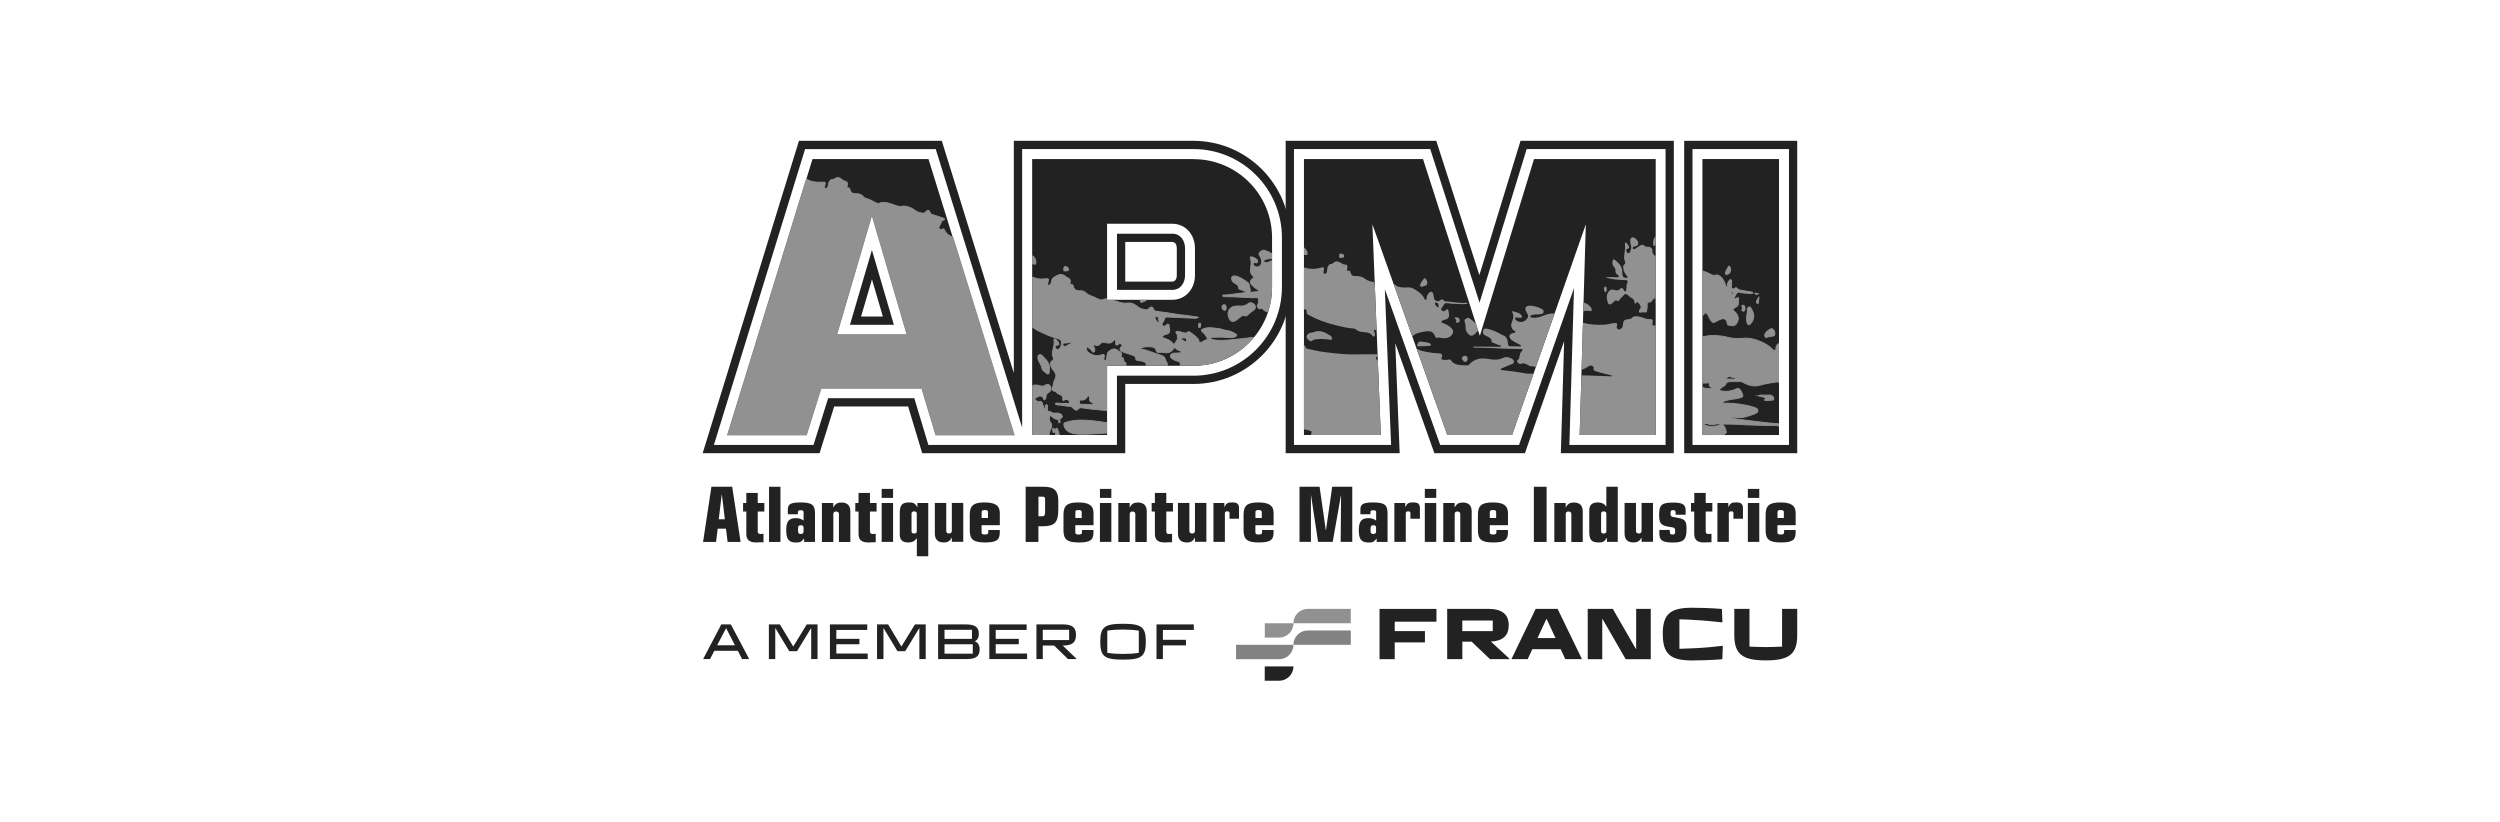 <?xml version="1.0" encoding="UTF-8"?><svg id="Layer_2" xmlns="http://www.w3.org/2000/svg" xmlns:xlink="http://www.w3.org/1999/xlink" viewBox="0 0 433.53 142.47"><defs><clipPath id="clippath"><path d="M206.97,27.58h-27.98v47.86h12.99v-12.01h14.99c7.53,0,13.62-6.1,13.62-13.62v-8.59c0-7.53-6.1-13.62-13.62-13.62h0ZM207.22,47.74c0,2.35-1.61,4.25-3.96,4.25h-11.28v-13.19h11.28c2.35,0,3.96,1.9,3.96,4.25v4.69h0Z" style="fill:none;"/></clipPath><clipPath id="clippath-1"><polygon points="226.12 75.43 239.45 75.43 237.99 38.9 250.98 75.43 262.21 75.43 275 38.9 273.93 75.43 287.12 75.43 287.12 27.58 266.02 27.58 256.62 58.24 246.77 27.58 226.12 27.58 226.12 75.43" style="fill:none;"/></clipPath><clipPath id="clippath-2"><rect x="295.22" y="27.58" width="13.28" height="47.86" style="fill:none;"/></clipPath></defs><g id="Layer_1-2"><rect width="433.53" height="142.47" style="fill:none;"/><path d="M123.37,84.41h3.6l1.46,9.57h-2.25l-.29-2.3h-1.43l-.29,2.3h-2.25l1.45-9.57h0ZM125.19,85.73h-.03l-.52,4.32h1.06l-.52-4.32h0Z" style="fill:#222;"/><path d="M128.86,87.23h.56v-1.75h1.98v1.75h1.15v1.48h-1.15v3.37c0,.4.11.52.52.52.07,0,.2-.01.34-.03h.14s0,1.46,0,1.46h-.43c-.37.03-.69.04-.84.04-1.18,0-1.71-.46-1.71-1.48v-3.89h-.56v-1.48h0Z" style="fill:#222;"/><path d="M133.36,84.41h1.98v9.57h-1.98v-9.57Z" style="fill:#222;"/><path d="M136.62,88.32c0-.9.52-1.19,2.18-1.19,1.99,0,2.53.4,2.53,1.91v4.94h-1.89v-.57h-.03c-.45.56-.67.67-1.36.67-1.26,0-1.71-.56-1.71-2.12s.47-2.11,1.68-2.11c.54,0,.93.13,1.33.43v-1.49c0-.22-.17-.31-.5-.31s-.49.1-.49.33v.37h-1.74v-.84h0ZM138.39,92.04c0,.42.13.56.47.56s.49-.14.49-.49v-.54c0-.36-.11-.49-.47-.49s-.49.16-.49.57v.39Z" style="fill:#222;"/><path d="M142.52,87.23h1.98v.75h.03c.3-.6.7-.84,1.39-.84,1.01,0,1.54.53,1.54,1.54v5.31h-1.98v-4.82c0-.31-.16-.47-.5-.47-.31,0-.47.14-.47.47v4.82h-1.98v-6.74h0Z" style="fill:#222;"/><path d="M148.32,87.23h.56v-1.75h1.98v1.75h1.15v1.48h-1.15v3.37c0,.4.11.52.52.52.07,0,.2-.01.34-.03h.14s0,1.46,0,1.46h-.43c-.37.03-.69.04-.84.04-1.18,0-1.71-.46-1.71-1.48v-3.89h-.56v-1.48h0Z" style="fill:#222;"/><path d="M152.89,84.78h1.98v1.56h-1.98v-1.56ZM152.89,87.23h1.98v6.74h-1.98v-6.74Z" style="fill:#222;"/><path d="M158.95,93.37c-.37.5-.78.7-1.46.7-.98,0-1.46-.45-1.46-1.36v-3.74c0-1.39.39-1.84,1.61-1.84.76,0,1.02.14,1.42.8h.03v-.7h1.88v9.23h-1.98v-3.09h-.03ZM158.07,92.15c0,.24.16.37.46.37s.45-.13.45-.37v-3.1c0-.24-.16-.37-.46-.37s-.45.13-.45.37v3.1Z" style="fill:#222;"/><path d="M165.04,93.23c-.3.6-.7.84-1.39.84-1.01,0-1.54-.53-1.54-1.54v-5.31h1.98v4.82c0,.33.16.47.5.47.31,0,.47-.16.47-.47v-4.82h1.98v6.74h-1.98v-.75h-.03,0Z" style="fill:#222;"/><path d="M173.38,92.28c0,1.39-.59,1.79-2.58,1.79s-2.63-.52-2.63-2.12v-2.7c0-1.58.66-2.12,2.54-2.12s2.67.53,2.67,1.85v2.1h-3.16v1.15c0,.37.1.46.57.46s.59-.1.59-.47v-.31h1.99v.39h0ZM171.33,88.84c0-.3-.13-.39-.56-.39s-.54.09-.54.39v.99h1.1v-.99Z" style="fill:#222;"/><path d="M177.87,84.41h3.18c1.74,0,2.45.69,2.47,2.33v1.66c-.01,2.22-.62,2.84-2.7,2.86h-.75v2.72h-2.21v-9.57h0ZM180.74,89.53c.34,0,.49-.2.49-.7v-2.3c0-.31-.11-.4-.5-.4h-.65v3.4h.66,0Z" style="fill:#222;"/><path d="M189.63,92.28c0,1.39-.59,1.79-2.58,1.79s-2.63-.52-2.63-2.12v-2.7c0-1.58.66-2.12,2.54-2.12s2.67.53,2.67,1.85v2.1h-3.16v1.15c0,.37.1.46.57.46s.59-.1.59-.47v-.31h1.99v.39h0ZM187.58,88.84c0-.3-.13-.39-.56-.39s-.54.09-.54.39v.99h1.1v-.99Z" style="fill:#222;"/><path d="M190.74,84.78h1.98v1.56h-1.98v-1.56ZM190.74,87.23h1.98v6.74h-1.98v-6.74Z" style="fill:#222;"/><path d="M193.92,87.23h1.98v.75h.03c.3-.6.7-.84,1.39-.84,1.01,0,1.54.53,1.54,1.54v5.31h-1.98v-4.82c0-.31-.16-.47-.5-.47-.31,0-.47.14-.47.47v4.82h-1.98v-6.74h0Z" style="fill:#222;"/><path d="M199.71,87.23h.56v-1.75h1.98v1.75h1.15v1.48h-1.15v3.37c0,.4.11.52.52.52.07,0,.2-.01.34-.03h.14s0,1.46,0,1.46h-.43c-.37.03-.69.04-.84.04-1.18,0-1.71-.46-1.71-1.48v-3.89h-.56v-1.48h0Z" style="fill:#222;"/><path d="M207.2,93.23c-.3.6-.7.84-1.39.84-1.01,0-1.54-.53-1.54-1.54v-5.31h1.98v4.82c0,.33.16.47.5.47.31,0,.47-.16.47-.47v-4.82h1.98v6.74h-1.98v-.75h-.03,0Z" style="fill:#222;"/><path d="M210.43,87.23h1.89v.67h.03c.3-.63.56-.78,1.35-.78.83,0,1.16.27,1.16,1.01v1.82h-1.65v-1.01c0-.19-.13-.27-.4-.27s-.4.11-.4.36v4.94h-1.98v-6.74h0Z" style="fill:#222;"/><path d="M220.86,92.28c0,1.39-.59,1.79-2.58,1.79s-2.63-.52-2.63-2.12v-2.7c0-1.58.66-2.12,2.54-2.12s2.67.53,2.67,1.85v2.1h-3.16v1.15c0,.37.1.46.57.46s.59-.1.59-.47v-.31h1.99v.39h0ZM218.81,88.84c0-.3-.13-.39-.56-.39s-.54.09-.54.39v.99h1.1v-.99Z" style="fill:#222;"/><path d="M227.36,85.88h-.03v8.09h-1.98v-9.57h3.48l1.08,7.53h.03l1.08-7.53h3.48v9.57h-2.01l.07-8.06h-.03l-1.42,8.06h-2.54l-1.22-8.09h0Z" style="fill:#222;"/><path d="M235.91,88.32c0-.9.52-1.19,2.18-1.19,1.99,0,2.53.4,2.53,1.91v4.94h-1.89v-.57h-.03c-.45.56-.67.67-1.36.67-1.26,0-1.71-.56-1.71-2.12s.47-2.11,1.68-2.11c.54,0,.93.13,1.33.43v-1.49c0-.22-.17-.31-.5-.31s-.49.1-.49.33v.37h-1.74v-.84h0ZM237.67,92.04c0,.42.13.56.47.56s.49-.14.49-.49v-.54c0-.36-.11-.49-.47-.49s-.49.16-.49.57v.39Z" style="fill:#222;"/><path d="M241.8,87.23h1.89v.67h.03c.3-.63.56-.78,1.35-.78.83,0,1.16.27,1.16,1.01v1.82h-1.65v-1.01c0-.19-.13-.27-.4-.27s-.4.11-.4.36v4.94h-1.98v-6.74h0Z" style="fill:#222;"/><path d="M247.08,84.78h1.98v1.56h-1.98v-1.56ZM247.08,87.23h1.98v6.74h-1.98v-6.74Z" style="fill:#222;"/><path d="M250.27,87.23h1.98v.75h.03c.3-.6.7-.84,1.39-.84,1.01,0,1.54.53,1.54,1.54v5.31h-1.98v-4.82c0-.31-.16-.47-.5-.47-.31,0-.47.14-.47.47v4.82h-1.98v-6.74h0Z" style="fill:#222;"/><path d="M261.5,92.28c0,1.39-.59,1.79-2.58,1.79s-2.63-.52-2.63-2.12v-2.7c0-1.58.66-2.12,2.54-2.12s2.67.53,2.67,1.85v2.1h-3.16v1.15c0,.37.1.46.57.46s.59-.1.59-.47v-.31h1.99v.39h0ZM259.45,88.84c0-.3-.13-.39-.56-.39s-.54.09-.54.39v.99h1.1v-.99Z" style="fill:#222;"/><path d="M265.99,84.41h2.21v9.57h-2.21v-9.57Z" style="fill:#222;"/><path d="M269.53,87.23h1.98v.75h.03c.3-.6.7-.84,1.39-.84,1.01,0,1.54.53,1.54,1.54v5.31h-1.98v-4.82c0-.31-.16-.47-.5-.47-.31,0-.47.14-.47.47v4.82h-1.98v-6.74h0Z" style="fill:#222;"/><path d="M278.63,93.27c-.4.66-.65.8-1.41.8-1.23,0-1.62-.45-1.62-1.84v-3.74c0-.92.49-1.36,1.48-1.36.66,0,1.06.19,1.45.69h.03v-3.42h1.98v9.57h-1.88v-.7h-.03,0ZM277.65,92.15c0,.24.16.37.46.37s.45-.13.45-.37v-3.1c0-.24-.16-.37-.46-.37s-.45.13-.45.37v3.1Z" style="fill:#222;"/><path d="M284.65,93.23c-.3.6-.7.84-1.39.84-1.01,0-1.54-.53-1.54-1.54v-5.31h1.98v4.82c0,.33.16.47.5.47.31,0,.47-.16.47-.47v-4.82h1.98v6.74h-1.98v-.75h-.03,0Z" style="fill:#222;"/><path d="M290.59,88.93c0-.31-.14-.47-.45-.47-.34,0-.45.13-.45.6s.1.56.89.67c1.63.26,1.89.53,1.89,2.02,0,1.82-.5,2.33-2.34,2.33s-2.38-.36-2.38-1.59v-.59h1.81v.19c0,.49.1.6.47.6s.47-.1.47-.49c0-.6-.1-.72-.76-.8-.93-.14-1.16-.22-1.49-.43-.39-.26-.54-.72-.54-1.63,0-1.81.43-2.19,2.45-2.19,1.59,0,2.15.34,2.15,1.33v.78h-1.74v-.31h0Z" style="fill:#222;"/><path d="M293.25,87.23h.56v-1.75h1.98v1.75h1.15v1.48h-1.15v3.37c0,.4.11.52.52.52.07,0,.2-.01.34-.03h.14s0,1.46,0,1.46h-.43c-.37.03-.69.04-.85.04-1.18,0-1.71-.46-1.71-1.48v-3.89h-.56v-1.48h0Z" style="fill:#222;"/><path d="M297.82,87.23h1.89v.67h.03c.3-.63.56-.78,1.35-.78.83,0,1.16.27,1.16,1.01v1.82h-1.65v-1.01c0-.19-.13-.27-.4-.27s-.4.11-.4.36v4.94h-1.98v-6.74h0Z" style="fill:#222;"/><path d="M303.1,84.78h1.98v1.56h-1.98v-1.56ZM303.1,87.23h1.98v6.74h-1.98v-6.74Z" style="fill:#222;"/><path d="M311.39,92.28c0,1.39-.59,1.79-2.58,1.79s-2.63-.52-2.63-2.12v-2.7c0-1.58.66-2.12,2.54-2.12s2.67.53,2.67,1.85v2.1h-3.16v1.15c0,.37.1.46.57.46s.59-.1.59-.47v-.31h1.99v.39h0ZM309.34,88.84c0-.3-.13-.39-.56-.39s-.54.09-.54.39v.99h1.1v-.99Z" style="fill:#222;"/><path d="M147.4,56.33h7.61l-3.81-12.97-3.81,12.97h0ZM149.32,54.89l1.89-6.44,1.89,6.44h-3.78,0Z" style="fill:#222;"/><path d="M223.75,41.2v8.6c0,9.25-7.53,16.78-16.78,16.78h-11.84v12.01h-14.99l-.45-1.43h14v-12.01h13.27c8.46,0,15.34-6.88,15.34-15.35v-8.6c0-8.46-6.88-15.35-15.34-15.35h-29.71v48.3l-1.43-4.62-13.55-43.67h-22.66l-15.81,51.3h17.27l2.54-8.11h14.94l2.44,8.11h22.93v1.43h-24l-2.44-8.11h-12.82l-2.54,8.11h-20.27l16.7-54.17h24.77l12.49,40.26V24.42h31.14c9.25,0,16.78,7.53,16.78,16.78h0Z" style="fill:#222;"/><path d="M263.68,24.42l-7.14,23.28-7.47-23.28h-26.12v54.17h19.77l-.76-19.06,6.78,19.06h15.7l6.8-19.42-.57,19.42h19.59V24.42h-26.59,0ZM288.83,77.16h-16.68l.8-27.2-9.53,27.2h-13.67l-9.6-27,1.08,27h-16.84V25.85h23.63l8.55,26.64,8.17-26.64h24.09v51.3h0Z" style="fill:#222;"/><path d="M292.06,24.42v54.17h19.6V24.42h-19.6ZM310.23,77.16h-16.73V25.85h16.73v51.3Z" style="fill:#222;"/><path d="M203.26,40.53h-9.56v9.74h9.56c1.54,0,2.24-1.31,2.24-2.53v-4.69c0-1.22-.7-2.53-2.24-2.53ZM204.07,47.74c0,.26-.06,1.09-.81,1.09h-8.13v-6.87h8.13c.75,0,.81.84.81,1.09v4.69h0Z" style="fill:#222;"/><path d="M161.02,27.58h-20.12l-14.75,47.86h13.67l2.54-8.11h17.48l2.44,8.11h13.58l-14.85-47.86h0ZM145.1,58.05l6.1-20.8,6.1,20.8h-12.21Z" style="fill:#222;"/><polygon points="226.12 75.43 239.45 75.43 237.99 38.9 250.98 75.43 262.21 75.43 275 38.9 273.93 75.43 287.12 75.43 287.12 27.58 266.02 27.58 256.62 58.24 246.77 27.58 226.12 27.58 226.12 75.43" style="fill:#222;"/><rect x="295.22" y="27.58" width="13.28" height="47.86" style="fill:#222;"/><path d="M206.97,27.58h-27.98v47.86h12.99v-12.01h14.99c7.53,0,13.62-6.1,13.62-13.62v-8.59c0-7.53-6.1-13.62-13.62-13.62h0ZM207.22,47.74c0,2.35-1.61,4.25-3.96,4.25h-11.28v-13.19h11.28c2.35,0,3.96,1.9,3.96,4.25v4.69h0Z" style="fill:#222;"/><path d="M159.85,67.33l2.44,8.11h13.58l-10.64-34.31c-.6-.24-1.13-.55-1.41-1.17-.09-.21-.19-.4-.47-.19-.17.13-.33.03-.46-.1-.13-.12-.1-.26-.03-.4.15-.29.36-.56.43-.9.03-.15.19-.17.32-.19.08-.01.16-.03.18-.13.02-.12-.07-.17-.16-.2-.39-.13-.78-.27-1.17-.4-.3-.1-.61-.2-.91-.29-.2-.05-.21-.22-.27-.36-.15-.34-.35-.42-.57-.24-.19.16-.31.42-.62.4-.43-.03-.85-.11-1.22-.35-.17-.11-.32-.24-.5-.34-.62-.36-1.25-.63-2.01-.49-.6.11-1.14-.21-1.7-.38-.45-.14-.89-.29-1.36-.3-.27,0-.53,0-.78.13-.19.1-.37.07-.57-.04-.63-.35-1.29-.65-1.97-.87-.09-.03-.17-.07-.23-.15-.34-.47-.82-.6-1.37-.59-.64,0-.83-.14-.99-.75-.04-.14-.06-.27-.25-.24-.33.06-.28-.16-.24-.34.1-.4.12-.71-.41-.84-.28-.07-.52-.32-.78-.48-.3-.19-.59-.22-.88.03-.07.06-.16.12-.24.12-.75.01-.88.56-.98,1.13-.03.17-.09.31-.22.41-.1.08-.22.11-.33.04-.13-.08-.11-.19-.08-.31.23-.84.23-.79-.63-.75-.87.04-1.74-.05-2.5-.57l-13.68,44.4h13.67l2.54-8.11h17.49ZM151.2,37.24l6.1,20.8h-12.21l6.1-20.8h0Z" style="fill:#919191; stroke:#919191; stroke-miterlimit:10; stroke-width:.16px;"/><g style="clip-path:url(#clippath);"><path d="M216.64,58.59c-.98.1-1.96.23-2.94.32-1.13.11-2.26.22-3.39-.01-.15-.03-.33-.05-.34-.22,0-.21.21-.17.34-.18.6-.04,1.2-.05,1.8-.03.56.02,1.12.12,1.68.04.17-.03.34-.05.49-.16.19-.13.27-.28.02-.43-.28-.17-.56-.34-.88-.45-.42-.15-.85-.14-1.26-.29-.56-.19-1.15-.25-1.73-.31-.62-.07-1.25-.08-1.85.19-.3.13-.34.28-.08.48.3.23.52.53.72.85.17.26.26.47-.15.59-.23.07-.42.23-.64.33-.27.12-.5.15-.54-.25,0-.09-.06-.18-.12-.25-.4-.52-.93-.88-1.46-1.24-.11-.08-.24-.08-.33.01-.27.27-.56.18-.86.08-.3-.11-.62-.16-.94-.19-.09,0-.19.01-.25.1-.07.11.04.16.09.23.21.28.25.91.07,1.2-.12.19-.26.37-.37.56-.09.16-.2.18-.3.04-.4-.53-.96-.79-1.57-.96-.12-.03-.24-.07-.27-.21-.03-.14.09-.21.18-.28.09-.08.2-.12.32-.14.69-.15.84-.39.72-1.08-.02-.09-.03-.18-.05-.28-.03-.15.03-.35-.15-.43s-.29.09-.4.21c-.17.17-.35.21-.53.06-.2-.16-.2-.37-.04-.57.14-.18.26-.38.31-.6.07-.3.23-.36.52-.35,1.49.08,2.99.15,4.48.21.27,0,.54.07.86-.15-.15-.05-.22-.08-.29-.09-.72-.04-1.42-.24-2.14-.29-.57-.04-1.15-.11-1.71-.22-1.03-.19-2.06-.3-3.09-.44-.28-.04-.43-.13-.54-.39-.19-.44-.46-.47-.79-.12-.12.13-.21.28-.42.25-.52-.09-1.03-.14-1.49-.51-.47-.38-1.03-.75-1.67-.67-.66.08-1.28,0-1.88-.25-.3-.13-.7-.08-.89-.43-.28,0-.56-.02-.84-.03-.21.01-.46-.04-.63.06-.45.25-.81.05-1.19-.15-.08-.04-.18-.06-.26-.11-.5-.31-1.13-.35-1.56-.78-.35-.34-.72-.49-1.22-.45-.62.05-.95-.23-1.07-.8-.04-.19-.14-.28-.33-.28-.22,0-.28-.12-.22-.32.11-.38-.01-.66-.37-.83-.09-.04-.18-.06-.25-.12-.51-.42-.95-.65-1.68-.26-.49.26-.88.43-.92,1.03,0,.08-.02.17-.06.23-.11.19-.18.49-.47.4-.25-.08-.11-.34-.09-.53,0-.05.02-.1.04-.16.11-.44.08-.46-.39-.43-.6.04-1.2.09-1.79-.1-.2-.07-.39-.18-.61-.15-.1.17-.09.36-.08.54,0,2.7-.04,5.41.03,8.11.36.09.62.36.94.52,1.15.59,2.33,1.11,3.58,1.47.23.07.53.1.59.46.08.5,0,.96-.37,1.33-.13.13-.33.13-.48,0-.15-.14-.26-.32-.22-.53.03-.15.18-.11.3-.12.36-.01.45-.17.28-.48-.12-.23-.3-.41-.52-.55-.07-.05-.14-.1-.22-.04-.06.05-.05.11-.03.18.11.61-.09,1.2-.22,1.76-.12.48-.07.89.1,1.31.06.15.11.28-.08.41-.43.3-.48.51-.33,1.02.1.33.29.6.51.85.35.42.49.86.19,1.39-.28.49-.24,1.08-.5,1.59-.1.2.09.49.36.52.22.02.34.11.46.26.09.11.2.21.35.25.43.14.73.38.68.89-.02.26.1.25.29.13.37-.24.76-.07.86.37.04.18-.07.24-.21.23-.6-.06-1.2.05-1.8-.06-.07-.01-.13-.02-.2-.01-.08,0-.18,0-.2.1-.02.1.07.13.14.16.09.03.18.07.27.07.73,0,1.42.25,2.15.25.25,0,.37.18.52.32.46.45.53.45.99.02.09-.09.19-.14.32-.12,1.45.23,2.91.37,4.38.49.08,0,.15.04.23.07.1-.14.08-.3.08-.47,0-2.36,0-4.72-.01-7.08l1.72.28,1.49-.15-.1-.95h-.15c-.11-.08-.17-.2-.19-.34-.03-.25.01-.5-.36-.55-.13-.02-.09-.23-.08-.36.04-.34.05-.65-.41-.69-.01,0-.03,0-.03-.02-.58-.65-1.15-.44-1.72.02-.13.11-.22.22-.25.38-.06.33-.12.66-.18.98-.03.14-.11.25-.28.21-.15-.04-.15-.17-.14-.29,0-.05.01-.1.03-.16.12-.62.03-.7-.56-.5-.83.28-1.55,0-2.21-.47-.25-.18-.27-.48-.3-.76-.02-.18.09-.21.23-.12.26.16.51.32.7.58.09.11.16.37.33.26.14-.09.25-.32.19-.53-.06-.2-.16-.4-.24-.59-.03-.06-.06-.14.01-.18.04-.02.11,0,.15.01.44.28.77.18,1.1-.21.23-.28.61-.19.91-.12.53.12.99.1,1.35-.39.12-.17.29-.11.36.09.03.08.02.19,0,.28-.03.14-.1.3.08.39.17.08.32.01.42-.13.18-.24.34-.12.49.03.13.13.16.25,0,.4-.39.38-.31.65.19.9.48.24,1.02.29,1.51.51.36.16.84.18.8.78-.01.14.15.16.27.19.38.07.76.14,1.14.21.05,0,.09.02.14.03-.06,0-.09.02-.09.02,0,0,.4.12.35.79-.05.67,1.79,0,1.79,0l1.56.16.3-.09s.11-.64-.25-1c-.1-.5-.31-.86-.9-1.02-1.1-.3-2.14-.8-3.26-1.05-.08-.02-.21,0-.2-.13,0-.09.11-.11.18-.13.61-.19,1.24-.19,1.86-.1.35.05.58.34.68.67.08.26.21.32.47.27.36-.07.72.02,1.07.06.62.07,1.06-.2,1.4-.67.16-.23.26-.29.47-.05.15.18.38.28.61.36.15.05.3.1.36.31-.43.12-.87.09-1.31.12-.31.02-.56.14-.64.44-.07.28.18.42.37.56.3.21.64.32.98.43.09.03.19.05.27.09.05.13.14.47.04.81-.13.42,1.29-.03,1.29-.03,0,0,3.43.13,3.5.11s3.4-.76,3.42-.79c.01-.02.48-.76.77-1.21,0,0,0,0,.01,0,1.06-.42,2.08-.97,2.94-1.75.44-.39.95-.7,1.14-1.3-.35-.11-.71-.1-1.07-.06v.02ZM185.65,59.62c-.27.14-.54.28-.82.42-.14.07-.28.08-.41-.04-.09-.09-.16-.19-.1-.32.07-.15.2-.21.36-.2.28.02.55-.04.82-.13.11-.04.24-.05.29.1,0,.1-.08.14-.15.17h0ZM188.52,68.85c.07-.09.13-.22.28-.17.13.04.19.19.16.29-.17.51.17.72.52.94.08.05.19.1.19.29-.45-.01-.88-.1-1.33-.07-.3.02-.61-.02-.92-.04-.23-.02-.29-.16-.25-.36.03-.18.04-.41.31-.36.48.08.79-.15,1.04-.51h0ZM200.94,55.88c-.09.06-.19.02-.25-.05-.16-.17-.3-.37-.37-.61-.03-.1-.06-.22.06-.28.12-.07.26-.06.39,0,.12.04.15.14.12.27-.07.15,0,.29.08.44.05.08.08.18-.02.25h0ZM204.91,58.7c.07-.17.25-.09.36-.1.15.02.29-.03.38.07.14.15.18.36.1.52-.1.21-.25,0-.37-.03-.08-.02-.15-.07-.21-.11-.13-.09-.33-.15-.25-.35h0Z" style="fill:#919191; stroke:#919191; stroke-miterlimit:10; stroke-width:.16px;"/><path d="M184.09,71.93c-.2-.17-.42-.27-.71-.3-.43-.05-.93.15-1.27-.3-.02-.03-.1-.04-.15-.02-.31.1-.34-.09-.34-.31,0-.17.02-.35.02-.52,0-.13,0-.3-.19-.3-.16,0-.14.16-.18.27-.06.18.03.42-.2.6-.09-.35-.15-.67-.26-.98-.09-.28-.2-.58-.62-.4-.16.07-.77-.33-.74-.47.04-.23.27-.27.45-.35.06-.03.11-.07.17-.1.33-.2.79-.01.9.36.03.09.02.21.14.22.13.01.17-.11.2-.21.03-.1.09-.21.08-.31-.04-.37.15-.59.46-.76.38-.21.47-.51.35-.91-.13-.45-.56-.63-.92-.35-.31.24-.64.2-.96.1-.49-.15-.96-.21-1.43.05v4.93c0,1.07,0,2.14,0,3.21,0,.25.08.4.37.4.89-.02,1.79-.02,2.69-.02-.04-.31.05-.59.19-.88.2-.41.38-.92.06-1.29-.29-.34-.26-.62-.18-.99.06-.29.18-.25.34-.1.26.23.53.46.87.5.26.03.41.09.35.39-.02.1,0,.24.14.23.1-.01.14-.15.1-.23-.15-.3.02-.47.24-.63.23-.16.2-.32.01-.49h0Z" style="fill:#919191; stroke:#919191; stroke-miterlimit:10; stroke-width:.16px;"/><path d="M191.82,73.29c-1.36-.22-2.72-.41-4.1-.44-1.01-.02-2,.1-2.96.41-.27.09-.31.21-.26.47.16.88.99,1.37,1.83,1.49.64.09,1.3.1,1.96.08,1.25-.04,2.51-.13,3.76-.22.14-.59.12-1.18,0-1.77-.08,0-.16,0-.24-.02h0Z" style="fill:#919191; stroke:#919191; stroke-miterlimit:10; stroke-width:.16px;"/><path d="M183.06,74.4c-.08.1-.15.07-.23,0-.07-.07-.14-.2-.26-.11-.09.07,0,.17,0,.26,0,.07.02.13.01.2,0,.22.03.37.28.18.14-.1.19-.02.2.11,0,.12-.02.24-.03.35.22.12.45.06.67.06-.06-.31-.13-.62-.27-.91-.09-.2-.14-.48-.39-.11h0Z" style="fill:#919191; stroke:#919191; stroke-miterlimit:10; stroke-width:.16px;"/><path d="M179.59,45.73c.22-.41-.22-1.33-.69-1.41,0,.47,0,.94,0,1.41.15,0,.29,0,.43.07.1.05.2.06.27-.07h0Z" style="fill:#919191; stroke:#919191; stroke-miterlimit:10; stroke-width:.16px;"/><path d="M214.39,55.5c.29-.21.58-.43.86-.65.18-.14.38-.21.6-.1s.35.02.5-.12c.32-.32.67-.61,1.05-.86.32-.22.39-.56.2-.86-.22-.34-.78-.55-1.03-.33-.49.43-1.05.56-1.6.49h-.47c-1.23,0-1.87.96-1.38,2.09.27.62.72.75,1.28.36h0Z" style="fill:#919191; stroke:#919191; stroke-miterlimit:10; stroke-width:.16px;"/><path d="M184.79,46.99c.16-.09.47.08.52-.26.03-.19-.32-.52-.54-.51-.34.02-.26.33-.31.52-.06.21.12.26.33.25h0Z" style="fill:#919191; stroke:#919191; stroke-miterlimit:10; stroke-width:.16px;"/><path d="M212.38,53.81c.26.02.23-.24.25-.43-.02-.24-.05-.52-.35-.53-.22,0-.4.19-.37.44.04.26.2.5.47.51h0Z" style="fill:#919191; stroke:#919191; stroke-miterlimit:10; stroke-width:.16px;"/><path d="M197.88,52.4c.18.09.93-.28,1.05-.49-.39-.07-.78-.05-1.18,0,.03.17-.1.39.13.5h0Z" style="fill:#919191; stroke:#919191; stroke-miterlimit:10; stroke-width:.16px;"/><path d="M208.02,56.79c.23-.04.14-.28.19-.45-.04-.11.04-.34-.18-.31-.23.04-.16.3-.19.47-.02.13-.01.31.17.28h0Z" style="fill:#919191; stroke:#919191; stroke-miterlimit:10; stroke-width:.16px;"/><path d="M181.48,64.75c.24.21.42.12.47-.19.03-.2.02-.4.03-.6.13-.96-.54-1.52-1.09-2.12-.17-.18-.44-.47-.72-.27-.25.17-.22.53-.13.78.18.53.58.96.66,1.57.04.3.49.57.79.82h0Z" style="fill:#919191; stroke:#919191; stroke-miterlimit:10; stroke-width:.16px;"/><path d="M220.71,46.98l-.04.15c.02-.65.1-1.3-.07-1.94-.3.07-.54.29-.85.32-.15.02-.29.03-.43-.03-.1-.04-.2-.1-.2-.22,0-.1.1-.14.18-.19.4-.23.85-.19,1.28-.25.15-.26.04-.53,0-.79-.38-.28-.81-.46-1.26-.6-.39-.12-.63.1-.87.34-.24.24-.09.44.04.64.18.29.28.61.3.94.02.35-.15.65-.4.84-.24.19-.57.13-.84-.03-.2-.11-.28-.3-.21-.51.05-.15.2-.15.34-.11.14.05.29.11.37-.09.07-.16.03-.31-.09-.44-.23-.25-.56-.33-.85-.46-.15-.07-.37,0-.28.24.21.54.12,1.07.05,1.61-.08.54-.08,1.07.43,1.45.19.14.16.28-.03.41-.55.37-.59.76-.11,1.25.27.28.57.52.92.69.09.05.19.11.17.25-.01.08-.07.11-.14.12-.37.04-.74.08-1.11.1-.11,0-.29-.02-.24-.18.14-.41-.17-.74-.14-1.13,0-.15-.11-.27-.24-.36-.46-.33-.92-.65-1.43-.89-.3-.14-.61-.27-.96-.26-.31.01-.43.15-.42.45,0,.36.2.6.49.77.36.21.74.39.74.9,0,.15.15.22.28.25.22.04.41.13.6.22.1.05.29.02.29.16,0,.17-.19.17-.31.18-1.02.13-2.04.24-3.06.38-.21.03-.56-.12-.58.13-.02.18.38.18.59.17,1.47-.03,2.92.12,4.39.17.29,0,.59-.02.88-.01.18,0,.37.03.36.28-.02.31.06.64-.15.93-.13.19-.1.37.06.55.15.17.33.23.53.12.08-.04.16-.07.23-.04.19.65,1.75.73,1.75.73l.64-.81.29-6.32-.87-.07v-.02Z" style="fill:#919191; stroke:#919191; stroke-miterlimit:10; stroke-width:.16px;"/></g><g style="clip-path:url(#clippath-1);"><path d="M287.38,56.65c0-.13.03-.28-.13-.35-.18.09-.36.25-.57.12-.23-.14-.1-.36-.08-.56.05-.42-.07-.56-.49-.52-.29.03-.57-.03-.85-.13-.36-.13-.73-.26-1.1-.33-.44-.09-.88-.1-1.22.29-.1.12-.25.15-.41.16-.92.08-1.06.22-1.11,1.14v.04c-.03.31-.45.7-.73.62-.36-.1-.38-.36-.28-.68.1-.3-.02-.47-.37-.43-.15.02-.3.03-.45.05-.52.08-1.02.22-1.55.24-1.21.05-2.39-.02-3.56-.34-.07.13-.04.26-.04.4-.02.79-.04,1.58-.06,2.37-.03,1.54-.22,3.08-.21,4.63,0,.27.03.53.04.8.46-.17.9-.39,1.31-.67.19-.13.38-.15.58-.05.21.1.29.28.25.5-.06.26.09.33.32.41.94.31,1.9.51,2.85.77,0,.04,0,.09,0,.13-1.78-.06-3.56-.12-5.34-.18-.05.24-.06.48-.06.72-.03.84-.04,1.69-.12,2.53-.09,1-.12,1.99-.1,2.99.03,1.25-.13,2.5-.17,3.75,0,.36.05.48.43.48,1.2-.02,2.4,0,3.6,0h8.97c.65,0,.66-.02.63-.62,0-.09,0-.19,0-.28v-18.01h0Z" style="fill:#919191;"/><path d="M264.49,64.74c-1.32-.24-2.64-.43-3.97-.55-.1,0-.26.02-.28-.1-.02-.13.12-.19.23-.24.54-.23,1.08-.46,1.63-.68.22-.09.42-.16.43-.45,0-.29-.19-.42-.4-.54-.52-.29-1.01-.35-1.59-.08-.84.4-1.74.27-2.64.12-1.18-.2-2.26.04-3.11.97-.09.1-.2.18-.34.17-.47-.02-.94,0-1.4-.07-.56-.09-1.11-.27-1.43-.82-.09-.17-.23-.15-.38-.11-.34.1-.69.05-1.03.02-.25-.02-.32-.15-.2-.38.19-.38.02-.72-.41-.73-1.05-.02-2.07-.19-3.09-.44l-1.7-.67,6.06,15.91,12.04-.29,2.71-8.06-.49-.13c.2-.58.42-1.15.58-1.74.09-.34.38-.66.23-1.06-.48,0-.97.04-1.44-.04h0Z" style="fill:#919191;"/><path d="M226.6,54.08c-.04.3.09.42.33.55,1.52.82,3.14,1.41,4.82,1.8.98.23,1.96.48,2.97.54.12,0,.25.02.34.1.52.49,1.2.51,1.85.57.45.04.8.21,1.06.56.07.09.14.22.29.16.13-.06.2-.2.18-.33-.02-.18-.08-.36-.14-.54-.09-.24-.05-.35.11-.33l.5.38.29-1.83-.33-6.27-.52.03c0-.17,0-.34,0-.51-.55-.13-1.15-.24-1.57-.57-.51-.4-1.02-.54-1.63-.52-.66.02-.79-.09-.98-.72-.05-.17-.1-.26-.3-.19-.28.09-.3-.08-.26-.28.04-.17.05-.34.03-.52-.01-.17-.1-.28-.28-.27-.3.01-.55-.12-.79-.27-.5-.31-.98-.47-1.44.06-.03.04-.1.05-.15.06-.6.04-.76.45-.82.95-.01.13-.02.27-.05.4-.05.2-.15.42-.39.39-.27-.04-.22-.28-.18-.49.02-.08.04-.15.05-.24.04-.36-.09-.48-.45-.36-1.04.33-2.07.28-3.1-.03-.08.15-.07.31-.07.47,0,2.13,0,4.25,0,6.38,0,.16-.02.32.07.47.39-.11.6.03.55.4h0Z" style="fill:#919191;"/><path d="M281.88,48.56c.29.01.47.17.33.43-.2.37-.12.76-.19,1.13-.03.15,0,.35-.19.4-.22.05-.18-.18-.27-.28-.14-.16-.27-.51-.54-.2-.32.36-.66.37-1.08.23-.48-.15-.81,0-1.08.43-.38.6-.21,1.22-.04,1.82.09.32.4.36.68.14.17-.13.32-.28.48-.43.14-.13.26-.22.45-.06.15.13.28.02.37-.11.23-.38.63-.62.87-.98.09-.13.19-.07.31-.05.35.05.49.39.76.52.42.19.68.44.71.92,0,.21.13.28.27.08.19-.27.31-.15.45.04.24.34.57.66.13,1.08-.04.04-.05.12-.07.19-.06.28.03.44.33.35.24-.07.47-.07.71-.03.2.03.32-.04.36-.27.07-.35.13-.71.09-1.07-.02-.17,0-.36.2-.36.41,0,.58-.27.78-.54.07-.09.1-.26.26-.18.14.06.16.21.11.35-.08.22-.08.42.14.57.15-.06.18-.19.16-.33-.1-.59-.06-1.2-.05-1.78.06-1.84,0-3.68.03-5.53,0-.21,0-.4-.14-.57-.41-.2-.68-.47-.66-.99.02-.44-.32-.7-.81-.69-.19,0-.38.02-.53-.13-.31-.31-.62-.23-.93,0-.23.17-.47.34-.72.48-.13.08-.33.13-.41-.06-.07-.18.09-.29.25-.34.06-.02.13,0,.2-.02.48-.13.62-.48.39-.91-.11-.21-.28-.36-.46-.5-.16-.12-.32-.21-.51-.13-.22.09-.3.29-.32.52-.02.3.03.6.13.87.15.4-.03.73-.15,1.07-.05.14-.17.31-.36.26-.18-.05-.25-.23-.27-.41-.02-.16-.01-.33.21-.36.31-.05.27-.26.19-.45-.07-.17-.2-.31-.31-.47-.06-.09-.15-.18-.27-.12-.11.05-.1.18-.09.28.08.56-.02,1.12-.09,1.67-.06.41-.1.83.07,1.22.11.26.14.48-.15.66-.11.07-.12.2-.12.32,0,.48.1.93.42,1.31.1.12.2.25.28.39.07.13.05.24-.13.24-.5,0-.67-.14-.71-.63-.01-.15-.03-.29-.03-.44,0-.94-.63-1.51-1.28-2.05-.19-.16-.36-.09-.4.17-.05.33-.07.66.17.96.15.2.35.4.33.67-.02.35.06.62.39.8.1.06.23.18.16.33-.06.13-.21.09-.32.09-.66-.02-1.33-.1-2,.06.59.13,1.18.26,1.78.33.57.07,1.15.08,1.72.11v.02Z" style="fill:#919191;"/><path d="M253.99,55.77c.09.33.19.67.16,1.02-.03.31.07.56.23.82.48.75.95.8,1.55.16.15-.16.28-.35.43-.53,0-.38-.15-.72-.32-1.05-.41-.34-.79-.71-1.24-1-.31-.2-.47.05-.68.14-.22.09-.16.29-.12.45h0Z" style="fill:#919191;"/><path d="M274.54,53.99c.38-.1.76-.14,1.15-.05.3.08.36-.09.32-.33-.06-.44-.95-1.14-1.4-1.11-.02.09-.06.18-.06.27.03.41-.19.81-.02,1.22h0Z" style="fill:#919191;"/><path d="M246.77,59.28c-.44-.09-.81-.14-.94.42,0,.02-.04.03-.07.04-.02.12-.01.24.08.33.66-.03,1.32-.06,1.98-.08.14,0,.28-.03.31-.18.05-.17-.09-.21-.21-.28-.36-.21-.77-.17-1.16-.24h0Z" style="fill:#919191;"/><path d="M286.83,42.67c.16.04.14-.16.22-.23.06-.05.12-.1.18-.15.2-.47.22-.94,0-1.41-.52.35-.57.89-.56,1.45,0,.13,0,.3.16.34h0Z" style="fill:#919191;"/><path d="M226.29,44.21c.45.07.53,0,.45-.45-.08-.42-.39-.68-.69-.95-.11.46-.1.91,0,1.37.08,0,.16.01.24.03h0Z" style="fill:#919191;"/><path d="M246.75,49.67c.11-.05.23-.09.34-.1.33-.04.36-.31.44-.55-.05-.2-.09-.39-.21-.56-.15-.22-.3-.29-.48-.02-.17.25-.39.47-.51.76-.06.15-.13.3-.01.45.13.16.28.09.44.02h0Z" style="fill:#919191;"/><path d="M254.09,61.69c-.3,0-.61.23-.61.46,0,.17.44.66.6.62.3-.06.42-.29.44-.59-.04-.25-.09-.49-.44-.48Z" style="fill:#919191;"/><path d="M252.64,55.96c.19.04.34-.02.44-.19.18-.32-.07-.73-.44-.73h-.4c-.03.27.38.31.29.6-.04.13-.09.27.1.32h0Z" style="fill:#919191;"/><path d="M232.53,44.73c.25-.03.58,0,.57-.35,0-.28-.29-.38-.56-.4-.28-.02-.35.14-.32.39-.03.22.02.4.31.36Z" style="fill:#919191;"/><path d="M278.22,50.49c.02.08.05.15.15.16.11.01.16-.07.2-.16.05-.1.08-.2.06-.3,0-.17,0-.34-.15-.47-.07-.06-.15-.05-.21.02-.13.15-.17.32-.1.51.03.08.04.15.06.23h0Z" style="fill:#919191;"/><path d="M230.63,58.16c-.86-.52-1.73-1.02-2.8-.56-.17.07-.37.07-.55.1-.39.07-.71.39-.7.7,0,.36.29.52.54.69.21.15.4.06.58-.1.09-.09.21-.1.33-.12.86-.16,1.73-.06,2.59.02.11,0,.24.08.34-.04.1-.13.03-.26-.03-.37-.06-.14-.16-.24-.29-.32h0Z" style="fill:#919191;"/><path d="M238.75,62.37c-.22-.15-.21-.3.02-.54l.05.04.25-.2-.07-.33h-.18s-.07.09-.07.09h0c-1.19,0-2.37,0-3.56.03-1.9.05-3.78-.19-5.66-.42-.94-.12-1.85-.37-2.78-.55-.17-.03-.29-.11-.35-.29-.05-.14-.12-.27-.24-.36-.07.12-.05.26-.05.39v13.85c0,.15.02.29.08.43.37-.04.7.11,1.03.21.42.13.15.41.11.64h.02l-.28.42,12.89-.12-.76-13.28h-.47Z" style="fill:#919191;"/><path d="M245.63,57.85c.59-.21,1.2-.35,1.82-.4.8-.06,1.12.17,1.44.92.07.16.17.27.33.21.25-.1.47,0,.71.03.66.09,1.28.08,1.77-.46.39-.43.39-.82,0-1.24-.4-.43-.93-.66-1.46-.88-.11-.04-.26-.03-.27-.19-.01-.16.11-.22.24-.28.12-.05.22-.12.36-.13.44-.02.75-.39.72-.83,0-.13-.03-.27-.07-.4-.05-.18.02-.41-.14-.53-.25-.17-.33.13-.48.23-.23.14-.42.07-.59-.08-.18-.15-.06-.33.03-.48.12-.19.28-.35.38-.55.09-.17.19-.22.38-.22.54.02,1.07.17,1.62.13.28-.02.56.06.84.04.42-.03.85.08,1.26-.1-.09-.16-.22-.14-.33-.13-1.18.09-2.34-.18-3.5-.26-.09,0-.22-.02-.26-.08-.26-.41-.49-.25-.78-.03-.37.27-.93-.03-.99-.48-.03-.24-.07-.48-.13-.71-.1-.38-.38-.46-.69-.21-.29.24-.37.58-.46.91-.03.12.08.29-.11.34-.16.04-.23-.12-.28-.24-.24-.51-.64-.89-1.09-1.2-.54-.37-1.11-.78-1.78-.71-.63.07-1.21.01-1.79-.18l-1.2-.77,3.39,10.18s-.2-.55,1.1-1.22h0ZM249.02,52.48c.26-.02.44.21.45.6,0,.08.03.18-.11.2-.12.02-.52-.44-.53-.61,0-.14.07-.19.19-.19Z" style="fill:#919191;"/><path d="M269.17,54.35c-.54.04-1.05.19-1.56.4-.61.25-1.23.44-1.91.33-.14-.02-.32,0-.32-.21,0-.19.16-.2.31-.25.49-.15,1.01-.04,1.51-.15.21-.05.44-.08.48-.35.05-.27-.11-.44-.32-.55-.64-.32-1.32-.55-2.03-.56-.8-.02-1.03.46-.61,1.14.41.66.38.85-.16,1.37-.47.44-1.29.41-1.73-.06-.08-.09-.13-.17-.1-.28.04-.12.15-.13.27-.12.17.01.35.03.52.05.13.01.28.06.36-.09.08-.15.03-.28-.08-.4-.11-.12-.24-.21-.38-.29-.3-.18-.66-.17-.97-.35-.2-.12-.26.09-.18.24.35.64.05,1.24-.15,1.81-.17.49-.02.82.26,1.17.12.15.45.18.39.39-.05.19-.35.12-.53.2-.47.21-.6.44-.42.81.09.17.23.29.38.41.41.3.87.51,1.32.75.1.05.27.06.22.23-.04.12-.18.08-.28.08-.51,0-1.02-.03-1.52-.02-.29,0-.4-.08-.43-.37-.05-.71-.2-1.38-1.02-1.6-.08-.02-.14-.08-.21-.12-.79-.45-1.6-.81-2.5-.97-.38-.07-.54.1-.62.44s.07.54.33.7c.21.12.43.21.64.33.27.16.54.32.51.7-.01.19.13.25.28.29.42.1.78.39,1.23.44.08,0,.15.07.13.16-.02.09-.1.07-.16.08-.07,0-.13,0-.2,0-1.39,0-2.78-.02-4.17-.03-.1,0-.24-.05-.3.12.06.02.11.05.15.06,1.63.02,3.25.06,4.88.17,1.08.07,2.16.05,3.25.07.1,0,.23-.03.28.1.05.11-.03.21-.11.28-.26.21-.34.5-.38.81-.03.28-.09.55-.34.74-.14.11-.14.26-.02.38.15.16.37.37.54.29.62-.29,1.06.09,1.54.33.04.02.08.03.11.04.36.05.71.09,1.07.13.31-.34.35-.8.48-1.21.34-1.1.77-2.16,1.11-3.26.4-1.27.85-2.52,1.26-3.78.04-.13.1-.26.16-.39l.4-.11.2-.67s-.8.17-.84.19h0Z" style="fill:#919191;"/></g><g style="clip-path:url(#clippath-2);"><path d="M295.32,58.38c.71-.13,1.43-.25,2.16-.2.67.04,1.35.11,1.99.28.9.23,1.81.31,2.72.21,1.32-.14,2.5.24,3.65.81.58.29,1.11.66,1.56,1.13.12.12.28.18.44.12.17-.06.12-.21.13-.35.01-.36.18-.63.5-.81.14.09.11.24.11.36v5.86c0,.17.03.35-.09.5-.17-.06-.35-.07-.52-.04-.89.16-1.8.25-2.65.52-1.09.35-2.04.08-2.98-.42-.13-.07-.25-.17-.4-.17-.59,0-1.19,0-1.78,0-.4,0-.78.03-.93.5-.04.11-.19.19-.29.27-.2.14-.4.27-.6.41-.08.06-.14.13-.12.24.02.13.12.17.23.19.83.14,1.64.1,2.41-.26.59-.28.74-.24,1.08.32.08.12.12.27.19.4.19.41.16.52-.26.7-.12.05-.26.07-.39.1-.76.19-1.55.19-2.29.46-.18.07-.44.1-.4.31.03.21.28.08.42.08,1.68.03,3.33.22,4.94.73.3.09.66.19.69.53.04.38-.36.52-.65.63-.93.34-1.86.73-2.9.6-.25-.03-.51-.03-.77-.03-.14,0-.28-.02-.45.14.66.09,1.23.19,1.82.26,1.09.14,2.19.26,3.29.41,1.1.16,2.2.24,3.3.31.04.13.06.26,0,.39-.2-.03-.4-.08-.6-.08-1.03-.02-2.06,0-3.08-.05-.92-.06-1.83-.03-2.75-.11-1.01-.09-2.02-.07-3.03-.09-.09,0-.21-.03-.25.08-.05.11.08.16.14.22.29.28.34.66.44,1.02.09.32-.32.28-.35.52-.13.07-.28.1-.43.09-.89-.07-1.78.04-2.68-.08-.22-.03-.51.25-.65-.07-.09-.19-.03-.45-.03-.67,0-2.09,0-4.18.01-6.27,0-.21.01-.44-.03-.64-.05-.23.02-.39.17-.54.38.22.82.1,1.23.2.08.02.17-.02.2-.11.03-.09-.05-.14-.11-.19-.12-.08-.32-.15-.28-.31.11-.51-.19-.41-.48-.37-.19.02-.38.02-.57.02-.13-.27-.18-.55-.14-.85.02-.16.02-.32.02-.48v-5.72c0-.35-.13-.72.12-1.05h0ZM298.52,73.67c-.43-.21-.77-.2-1.09-.11-.44.13-.86.11-1.28-.07-.12-.05-.24-.05-.35-.06-.1,0-.24-.05-.27.09-.03.12.09.18.19.23.9.35,1.79.19,2.8-.08h0ZM301.17,65.67c-.3-.26-.67-.17-.97-.3-.38-.18-.65-.02-.99.36.71-.03,1.31.09,1.96-.05h0Z" style="fill:#919191; stroke:#919191; stroke-miterlimit:10; stroke-width:.16px;"/><path d="M295.27,47.06c.58.03,1.05.37,1.56.6.21.09.41.15.62.07.3-.12.55-.02.79.15.44.31.69.76.89,1.25.06.15.09.3.14.46.02.08.05.17.14.17.13,0,.13-.13.12-.21-.03-.33.14-.59.3-.85.07-.11.15-.25.31-.19.13.04.15.18.15.3,0,.28-.01.56-.03.84,0,.15-.03.3.12.39.15.09.3.1.44-.04.16-.16.3-.14.44.03.16.21.4.26.64.3.58.1,1.16.19,1.74.29.12.02.32,0,.29.18-.03.17-.22.1-.34.1-.66-.04-1.34-.07-1.99-.22-.25-.06-.38,0-.48.23-.09.19-.21.37-.31.56-.07.12-.05.24.06.32s.2.03.28-.06c.07-.08.14-.19.26-.11.1.07.08.19.07.29,0,.24-.04.48-.03.72,0,.28-.13.45-.35.58-.11.07-.24.12-.34.2-.26.19-.35.36,0,.59.29.19.47.51.61.83.23.53-.14,1.47-.67,1.62-.33.1-.68-.06-1.03-.08-.1,0-.11-.13-.13-.23-.14-.86-.54-1.07-1.36-.7-.27.12-.53.25-.78.4-.23.14-.4.1-.56-.09-.15-.18-.31-.37-.4-.59-.07-.16-.14-.32-.23-.47-.1-.17-.22-.36-.42-.42-.27-.09-.22.25-.37.33-.04.02-.07.04-.1.07-.12-.08-.17-.2-.16-.34.13-2.28.03-4.56.06-6.85,0-.15,0-.29.08-.43h0ZM300.54,50.83c-.02-.12-.03-.25-.19-.25-.12,0-.13.11-.13.2,0,.12.03.25.17.27.15.02.13-.13.15-.22h0Z" style="fill:#919191; stroke:#919191; stroke-miterlimit:10; stroke-width:.16px;"/><path d="M302.89,55.2c0-.53.15-1.05.13-1.59,0-.19.13-.34.29-.39.2-.07.27.13.35.26.65,1,.63,1.84-.08,2.64-.27.3-.45.26-.6-.12-.1-.26-.12-.52-.1-.79h0Z" style="fill:#919191; stroke:#919191; stroke-miterlimit:10; stroke-width:.16px;"/><path d="M307.78,57.83c.02.31-.14.47-.47.47-.26,0-.5.08-.74.14-.15.04-.31.17-.44,0-.11-.16-.15-.36-.06-.53.22-.42.62-.66,1-.89.27-.17.72.35.72.82h0Z" style="fill:#919191; stroke:#919191; stroke-miterlimit:10; stroke-width:.16px;"/><path d="M300.12,46.71c-.08.34-.08.72-.52.83-.1.03-.2.11-.3.03-.11-.09-.09-.22-.07-.33.09-.38.35-.68.52-1.03.06-.13.19-.07.24.05.06.15.09.3.12.45h0Z" style="fill:#919191; stroke:#919191; stroke-miterlimit:10; stroke-width:.16px;"/><path d="M302.6,53.46c-.02.12-.02.25-.07.35-.06.15-.2.17-.33.12-.15-.05-.16-.16-.1-.29s.1-.24.02-.37c-.07-.12-.14-.26.05-.32.17-.06.31.03.38.2.04.09.03.21.05.31h0Z" style="fill:#919191; stroke:#919191; stroke-miterlimit:10; stroke-width:.16px;"/><path d="M305.04,51.53c-.04.35-.1.68-.12,1.02,0,.06-.06.09-.12.08-.09,0-.15-.07-.17-.15-.05-.19-.02-.38.1-.53.11-.13.21-.26.31-.42h0Z" style="fill:#919191; stroke:#919191; stroke-miterlimit:10; stroke-width:.16px;"/><path d="M304.26,50.86c.26,0,.43-.03.68.11-.29.09-.47.13-.68-.11Z" style="fill:#919191; stroke:#919191; stroke-miterlimit:10; stroke-width:.16px;"/><path d="M304.94,68.65c.21-.16.4-.14.57-.14.48,0,.96.04,1.44,0,.29-.02.62.3.65.6.02.16-.05.26-.22.28-.39.03-.77.07-1.16.08-.17,0-.32-.06-.15-.26.19-.22.03-.28-.13-.32-.32-.08-.64-.15-1.01-.24h0Z" style="fill:#919191; stroke:#919191; stroke-miterlimit:10; stroke-width:.16px;"/></g><path d="M226.78,109.33c-1.37,0-2.49,1.11-2.49,2.49h0s9.96,0,9.96,0v-2.49h-7.47Z" style="fill:#828282;"/><path d="M221.81,114.31c1.37,0,2.49-1.11,2.49-2.49h-9.95s0,2.49,0,2.49h7.46Z" style="fill:#828282;"/><path d="M221.81,118.05c1.37,0,2.49-1.11,2.49-2.49h-4.98s0,2.49,0,2.49h2.49Z" style="fill:#222;"/><path d="M226.78,105.59c-1.37,0-2.49,1.11-2.49,2.49h0s9.95,0,9.95,0v-2.49h-7.46Z" style="fill:#919191;"/><path d="M219.32,110.57h2.49c1.37,0,2.49-1.11,2.49-2.49h-4.97s0,0,0,0h0v2.49h0Z" style="fill:#919191;"/><path d="M239.23,114.31v-8.72h9.87v2.22h-7.24v1.63h5.24v1.96h-5.24v2.91h-2.63Z" style="fill:#222;"/><path d="M261.76,114.24v.06h-3.38l-3.19-3.03h-1.6v3.03h-2.63v-8.72h7.07c2.51,0,3.6.99,3.6,2.85,0,1.73-.94,2.71-3.09,2.83l3.22,2.97h0ZM253.58,107.61v1.83h5.28v-1.83h-5.28Z" style="fill:#222;"/><path d="M270.11,105.59l4.19,8.65v.06h-2.86l-.8-1.72h-4.92l-.8,1.72h-2.79v-.06l4.17-8.65h3.81ZM266.64,110.65h3.11l-1.53-3.28h-.07l-1.53,3.28h0Z" style="fill:#222;"/><path d="M275.33,114.31v-8.72h4.35l3.99,6.93h.06v-6.93h2.53v8.72h-4.35l-3.99-6.93h-.07v6.93h-2.53,0Z" style="fill:#222;"/><path d="M288.34,109.95c0-3.4,1.24-4.56,5.04-4.56,1.46,0,3.34.05,5.22.21l.09,2.33c-1.58-.18-3.08-.31-4.83-.42-.76-.05-1.64-.09-2.63-.11v5.11c.97-.03,1.88-.06,2.63-.1,1.82-.09,3.36-.24,4.9-.42l-.09,2.33c-1.83.15-3.82.21-5.28.21-3.79,0-5.04-1.18-5.04-4.56h0Z" style="fill:#222;"/><path d="M300.75,110.13v-4.54h2.63v6.54c.96.04,1.9.08,2.83.08s1.86-.04,2.82-.08v-6.54h2.63v4.54c0,3.31-1.39,4.39-5.45,4.39s-5.46-1.08-5.46-4.39h0Z" style="fill:#222;"/><path d="M126.74,108.28l3.16,5.97v.04h-1.21l-.74-1.43h-4.08l-.74,1.43h-1.18v-.04l3.13-5.97h1.67ZM124.36,111.9h3.09l-1.52-2.95h-.03l-1.54,2.95Z" style="fill:#222;"/><path d="M133.33,114.29v-6.01h1.92l2.29,3.81h.03l2.33-3.81h1.87v6.01h-1.1v-5.35h-.03l-2.43,3.99h-1.34l-2.4-3.99h-.03v5.35h-1.11Z" style="fill:#222;"/><path d="M143.92,114.29v-6.01h6.47v.96h-5.36v1.54h4v.94h-4v1.61h5.44v.96h-6.54Z" style="fill:#222;"/><path d="M152.09,114.29v-6.01h1.92l2.29,3.81h.03l2.33-3.81h1.87v6.01h-1.1v-5.35h-.03l-2.43,3.99h-1.34l-2.4-3.99h-.03v5.35h-1.11Z" style="fill:#222;"/><path d="M169.88,112.62c0,1.19-.66,1.67-2.24,1.67h-4.96v-6.01h4.78c1.63,0,2.28.47,2.28,1.63,0,.64-.21,1.06-.7,1.3.59.24.84.69.84,1.41h0ZM168.55,109.22h-4.76v1.57h4.76v-1.57ZM168.69,113.35v-1.63h-4.9v1.63h4.9Z" style="fill:#222;"/><path d="M171.56,114.29v-6.01h6.47v.96h-5.36v1.54h4v.94h-4v1.61h5.44v.96h-6.54Z" style="fill:#222;"/><path d="M184.28,111.94l2.4,2.31v.04h-1.48l-2.41-2.35h-1.96v2.35h-1.1v-6.01h4.61c1.61,0,2.25.53,2.25,1.83s-.65,1.83-2.25,1.83h-.06ZM180.83,109.22v1.78h4.57v-1.78h-4.57Z" style="fill:#222;"/><path d="M190.8,111.28c0-2.54.72-3.11,3.95-3.11s3.95.57,3.95,3.11-.72,3.11-3.95,3.11-3.95-.57-3.95-3.11ZM197.48,113.21v-3.85c-.89-.13-1.79-.19-2.73-.19s-1.84.05-2.73.19v3.85c.89.13,1.79.19,2.73.19s1.84-.05,2.73-.19Z" style="fill:#222;"/><path d="M200.55,114.29v-6.01h6.47v.96h-5.36v1.71h4v.97h-4v2.37h-1.11Z" style="fill:#222;"/></g></svg>